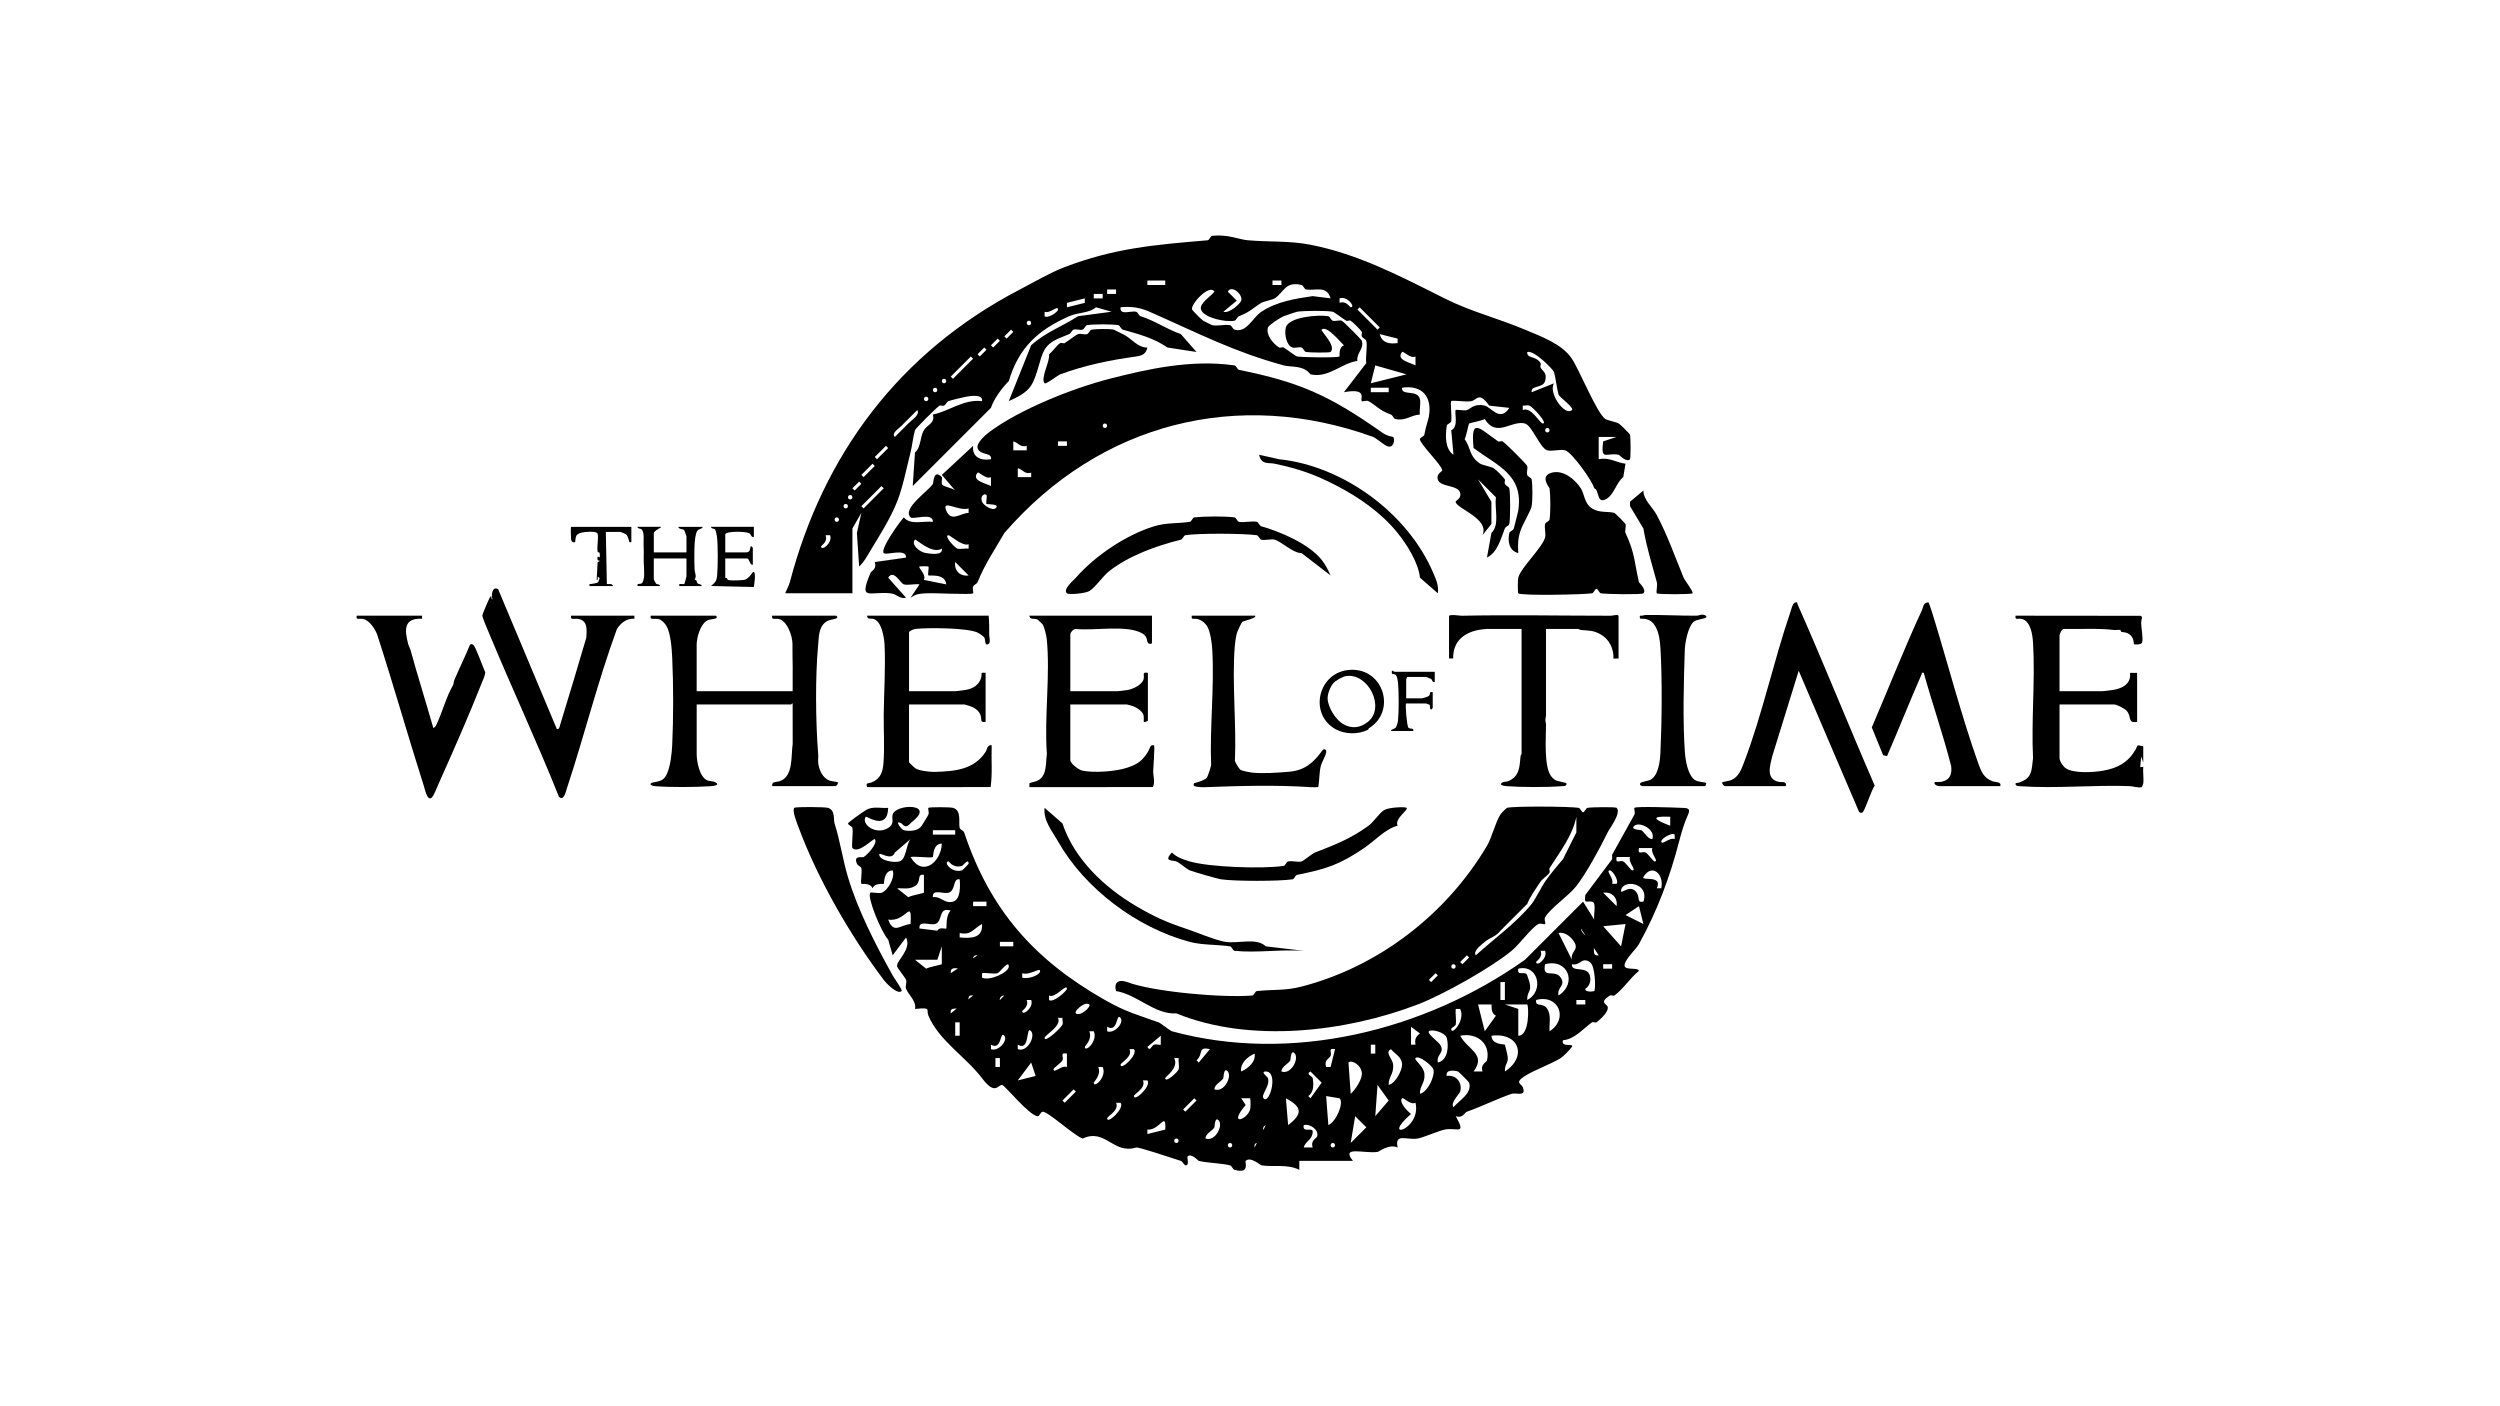 <?xml version="1.0" encoding="UTF-8"?>
<svg xmlns="http://www.w3.org/2000/svg" id="Capa_1" data-name="Capa 1" viewBox="0 0 224 126">
  <path d="M79.581,72.381c-.051,2.111-1.936.715-2.002.801-.471.61.869,1.709,2.002,1.001.618-.386.285-.8.4-1.201.279-.971,3.829-1.024,1.802.601-.355.285-.53.737-1.001.2-.732-.385-.012.55.2.601.493.118,1.285.091,1.602-.4.151-.235.531-.834.601-1.001.09-.216-.07-.531,0-.601.078-.078,1.939-.072,2.202,0,.808.223.474,1.331.601,1.802.042.155.346.237.4.4,2.336,7.004,6.332,11.449,12.613,15.015,1.911,1.085,2.864,1.308,4.805,2.002.222.079,1.019.751,1.201.801,10.639,2.902,22.592.003,31.632-6.407l5.205-5.205,1.001,1.602c-.087-.438.234-1.522-.2-1.602-.531-.098-.703.257-.601-.601l2.402-3.203v-.4l2.002-3.604c.09-.216-.07-.531,0-.601.149-.149,3.529-.03,4.204,0,.44.019.885-.017.601.601-.361.784-.622,1.71-.801,2.402-.817,3.16-1.964,6.258-3.604,9.209-.227.408-.897,1-1.201,1.602-.476.941,1.117.367,1.201.801-.762.601-1.446,1.67-2.202,2.202-.083.058-.298-.065-.4,0-1.009.636-.268.756-.2,1.001.119.431-.613,1.107-1.001,1.401-.079.06-.305-.067-.4,0-.739.517-1.563,1.529-2.603,1.602-.215.702,1.052.229.801.601-.154.228-.782.865-1.001,1.001-.869.541-2.347,1.056-3.203,1.602-.974.621-.327.684-.2,1.001.361.902-.596.466-1.001.601-1.149.384-2.632,1.111-4.004,1.602-.236.084-.342.613-1.001.4.981,1.75.12.978-1.001,1.201-.468.093-1.965.731-2.402.801-1.016.162-2.087-.525-1.802.801-.782-.35-1.658.382-1.802.4-1.248.161-3.314-.578-2.202.801h-4.805v.801c-1.111-.545-2.245-.23-3.403-.4-.078-.011-.978-.824-1.401-.4-.105.105.43,1.199-1.001.801-.159-.044-.244-.361-.4-.4-.779-.197-2.011-.212-2.803-.4-.062-.015-.665-.728-1.001-.4-.091.089.218.822-.2.801-.166-.102-.26-.355-.4-.4-.701-.225-3.799-1.264-4.004-1.201-2.081.634-2.756-1.756-4.805-.801-.845-.319-3.187-2.517-3.604-2.402-.165.046-.27.4-.4.4-.744,0-2.985-2.803-3.203-2.803-.406,0-.62.96-1.802-.601-1.454-1.92-3.878-3.388-4.805-5.606-.233-.556.336-.756-1.201-.601.155-.672-.577-1.267-.801-1.802-.095-.226.094-.571,0-.801-.1-.246-.747-1.01-.801-1.201-.137-.483,1.344-1.522.801-2.603l-1.201,1.602-.4-1.401c-.615-.658-1.935-3.871-1.602-4.204.085-.085.711.085,1.001,0,.519-.152,1.251-1.351,1.001-2.002-.82.013-.748,1.152-.801,1.201-.056.051-.786-.121-1.001.4-.206-.512-.964-.361-1.001-.4-.099-.105.079-1.021,0-1.401-.03-.144-.328-.228-.4-.4-.332-.794.459-.522.601-.601.336-.186,1.324-1.273,1.001-1.602-.11-.112-1.468,1.367-2.002.801-.107-.113.075-1.351,0-1.802-.025-.153-.4-.267-.4-.4,0-.1,1.308-1.022,1.602-1.201.613-.374,1.333-.149,2.002-.2ZM149.652,73.182c-1.882-.084-1.417.271,0,.801v-.801ZM148.05,75.184c.319-.863-1.134-1.592-1.602-1.201-.442.369.557.376.601.4.323.179.549.796,1.001.801ZM85.587,74.383h-2.002v.4h2.002v-.4ZM150.052,74.783c-.276-.23-1.201.367-1.201.601,0,.435.71-.393,1.201-.2v-.4ZM81.583,75.184l-1.401,1.201c-.322.839-1.432-.144-1.401.2.047.525,1.306.737,1.802.601.638-.176.578-1.481,1.001-2.002ZM81.583,76.785c1.082,1.864,2.757.431,2.803-1.201-.822.013-.746,1.154-.801,1.201-.144.125-1.549-.084-2.002,0ZM148.05,75.985h-1.201c-.131.695.322.245.601.4.263.146.664.801.801.801.435,0-.393-.71-.2-1.201ZM146.048,76.785h-1.201c-.131.695.322.245.601.4.263.146.664.801.801.801.435,0-.393-.71-.2-1.201ZM84.986,77.186c-.494,0,.244,1.075,1.201.801.07-.02.601-.558.601-.601,0-.536-.484.167-.601.2-.803.23-1.133-.4-1.201-.4ZM144.847,79.188c.23-.276-.367-1.201-.601-1.201-.435,0,.393.71.2,1.201h.4ZM148.851,79.588c.268-1.306-.867-2.259-1.602-1.001-.217.372,1.769-.222,1.201,1.001h.4ZM82.784,79.989v-1.602c-.691-.115-.175.616-.801,1.001-.533.328-1.036.184-1.602.2l1.001.801c.297-.168,1.351-.348,1.401-.4ZM83.585,80.389c.707-.109,1.035.611,1.802.4.693-.19.654-1.413.601-2.002-.649-.119-.326,1.012-1.001,1.201-.483.136-1.48-.384-1.401.4ZM147.249,80.79c.582-1.73-1.89-2.032-2.002-1.001-.048.446.814-.674,1.401.2.32.476-.019.907.601.801ZM144.847,81.19c.115-.763-.439-1.316-1.201-1.201l1.201,1.201ZM88.39,80.79h-1.201v.4h1.201v-.4ZM146.849,81.19l-1.201.801,1.602.801-.4-1.602ZM81.583,82.792c.144-2.431-.39-.124-2.002-.4.495,1.343,1.077.476,2.002.4ZM85.186,81.59c-1.149-.378-.675.997-1.401,1.201-.483.136-1.48-.384-1.401.4l1.602.2c.18-.37.727-.126.801-.2.058-.058-.084-1.157.4-1.602ZM145.648,82.792l-2.002.2,1.602,1.802.4-2.002ZM85.987,83.993c1.1.109,2.085.041,2.002-1.201-.764.397-.981,1.053-2.002.801v.4ZM143.245,85.594l-1.602-2.402c.071.527.752.805,1.001,1.201.38.604-.116,1.288.601,1.201ZM140.843,85.995c-.16-.765.674-.85.2-1.602-.277-.44-.805-.914-1.401-.801l1.201,2.402ZM90.792,84.393h-1.201v.4h1.201v-.4ZM84.386,86.395v-1.602l-.4,1.201h-2.002l1.001.801c.297-.168,1.351-.348,1.401-.4ZM138.04,85.194c.22.607-.4.917-.4,1.001,0,.473,1.058-.312.801-1.001h-.4ZM85.186,87.196l2.402-1.602c-.649-.119-.326,1.012-1.001,1.201-.483.136-1.48-.384-1.401.4ZM142.845,88.798c.131-.134.122-2.264-.4-2.603-.742-.481-.841.364-1.602.2-.07.779,1.34.108,1.602,1.001.13.443.017.926-.4,1.201-.052.351.772.23.801.2ZM87.989,87.596c.673.331,2.402-.467,2.402-1.001,0-.63-.825.552-1.001.601-.37.102-.964-.064-1.401,0v.4ZM139.642,89.198c1.721-1.097.83-3.35-1.201-2.803-.3,1.378.888.396,1.401,1.201.477.748-.362.839-.2,1.602ZM144.447,86.395h-.801v.4h.801v-.4ZM91.593,87.596c.464.167,1.602-.189,1.602-.601,0-.332-.995.447-1.602.2v.4ZM136.839,89.598c1.548-.793.983-3.233-.801-2.803-.143.753.642.121.801.601.066.2.169.479.2.601.229.901-.228.804-.2,1.602ZM134.837,89.598v-1.602h-.4v1.602h.4ZM93.995,89.598c.369.309,1.602-.83,1.602-1.001,0-.551-1.055.904-1.602.601v.4ZM85.186,90.8l2.002-1.602c-.689-.112-.175.605-.801,1.001-.602.381-1.289-.117-1.201.601ZM87.989,91.2l2.002-2.002c-.943.048.177,1.515-1.001,1.201l-1.001.801ZM91.993,89.598c.22.607-.4.917-.4,1.001,0,.473,1.058-.312.801-1.001h-.4ZM138.841,92.401c1.721-1.097.83-3.35-1.201-2.803-.115.691.616.175,1.001.801.375.61.148,1.334.2,2.002ZM142.044,89.598h-.801v.4h.801v-.4ZM97.599,89.999c-.402-.324-1.411.632-1.201.801.402.324,1.411-.632,1.201-.801ZM133.636,89.999h-1.201l.601,2.402,1.001-1.401c-.512-.206-.361-.964-.4-1.001ZM136.839,89.999h-2.002l1.201.4v2.402c1.028.019.942-2.661.801-2.803ZM130.432,90.399c-.047.452.074.978,0,1.401-.027.154-.4.267-.4.4,0,.655,1.298-.797.801-1.802h-.4ZM94.796,91.2c.36.742-1.201,1.536-1.201,1.802,0,.472,1.477-.889,1.602-1.201.069-.172-.025-.41,0-.601h-.4ZM99.201,92.401c.67.259,1.542-.793,1.201-1.201-.421-.504-.191,1.366-1.201.801v.4ZM85.987,92.802v-1.201h-.4v1.201h.4ZM126.829,93.603c-.079-.484.008-.716.4-1.001l-.801-.601v1.602h.4ZM91.192,94.003c.863.319,1.592-1.134,1.201-1.602-.512-.613-.06,1.874-1.201,1.201v.4ZM97.599,92.401c.306.724-.4,1.323-.4,1.401,0,.55,1.203-.519.801-1.401h-.4ZM128.831,95.204c.943-.212.979-1.545.801-2.202-.13-.48-1.324-.832-1.602-.601-.21.175.835.94,1.001,1.201.476.749-.361.838-.2,1.602ZM88.79,94.003c.67.259,1.542-.793,1.201-1.201-.421-.504-.191,1.366-1.201.801v.4ZM104.005,93.603v-.801l-1.201,1.001c.253.461.352-.111.601-.2.226-.081.534.067.601,0ZM132.835,96.005c-.219-.65.36-.822.4-1.001.34-1.494-.899-2.508-2.402-2.202.655,1.254,2.371,1.637,1.201,3.203h.801ZM134.837,96.005c2.031-1.308,1.284-3.534-1.201-3.203.013.821,1.153.747,1.201.801.027.031.145.584.2.801.227.9-.227.804-.2,1.602ZM123.225,94.403v-.801h-.4v.801h.4ZM101.203,94.003c.314.695-.801,1.2-.801,1.401,0,.562,1.604-.919,1.201-1.401h-.4ZM108.41,94.003c-1.141-.254-.55.432-1.201,1.001l.2.2,1.001-1.201ZM119.221,95.605l.4-1.602c-.686-.122-.255.274-.4.601-.121.27-.604.341-.4,1.001h.4ZM124.426,97.206c.637-.136,1.199-1.331,1.201-1.802.003-.692-.621-.946-1.001-1.401-.581.328.153.824.2,1.401.07.852-.427,1.063-.4,1.802ZM95.597,95.605v-1.201c-.695-.131-.245.322-.4.601-.146.263-.801.664-.801.801,0,.435.71-.393,1.201-.2ZM111.213,96.005c.658-.286,1.325-.896,1.201-1.602-.658.286-1.325.896-1.201,1.602ZM114.816,96.005c.863.319,1.592-1.134,1.201-1.602-.369-.442-.376.557-.4.601-.179.323-.796.549-.801,1.001ZM89.591,95.605v-.801h-.4v.801h.4ZM105.207,94.804c.456.873-.801,1.669-.801,1.802,0,.469,1.127-.551,1.201-.801.078-.261-.044-.679,0-1.001h-.4ZM127.229,98.007c.717-.179,1.374-1.63,1.201-2.202-.086-.285-1.282-1.307-1.602-1.001-.168.161.736.715.801,1.401.08.852-.434,1.063-.4,1.802ZM92.794,96.405l-.4-1.201-1.201,1.602,1.602-.4ZM120.823,95.204l.2,2.803c.426-.378,1.001-1.262,1.001-1.802,0-.764-.93-1.291-1.201-1.001ZM98.4,95.605c.306.724-.4,1.323-.4,1.401,0,.55,1.203-.519.801-1.401h-.4ZM108.81,97.607c.863.319,1.592-1.134,1.201-1.602-.369-.442-.376.557-.4.601-.179.323-.796.549-.801,1.001ZM113.215,98.407c.517.641,1.378-2.402.2-2.402-.536,0,.167.484.2.601.207.72-.664,1.475-.4,1.802ZM117.419,96.005c-.472.259.166.4.2.601.099.578.099,1.27-.4,1.602l.2.2,1.001-1.401-1.001-1.001ZM129.631,96.405c.876-.127,1.423.644,1.201,1.401-.06.204-.911,1.01-.601,1.401.495-.606,1.701-1.237,1.401-2.202-.022-.072-.93-.979-1.001-1.001-.313-.097-1.137-.199-1.001.4ZM102.404,96.806c.314.695-.801,1.2-.801,1.401,0,.562,1.604-.919,1.201-1.401h-.4ZM123.225,100.009l1.201-1.401-1.001-1.401-.2,2.803ZM96.198,97.607l-1.001,1.001.2.2,1.001-1.001-.2-.2ZM120.022,98.407l-1.201-.2.2,2.603c.707-.31,1.424-2.001,1.001-2.402ZM107.008,98.407l-1.001,1.001.2.2,1.001-1.001-.2-.2ZM112.014,98.407h-.801l.4.601c-1.619,1.907.116,1.36.4.4.056-.188.035-.966,0-1.001ZM115.217,98.407l.2,2.402c1.325-1.013,1.262-1.622-.2-2.402ZM126.829,98.808c-.506.23-1.073-.533-1.201-.4-.322.332.474,1.157.801,1.401-2.83,2.475.961,1.441.4-1.001ZM100.001,98.808c.314.695-.801,1.2-.801,1.401,0,.562,1.604-.919,1.201-1.401h-.4ZM121.423,100.009l-.4,2.402,1.401-1.401-1.001-1.001ZM104.406,101.21c.103-1.743-.515.117-1.602,0v.4l1.602-.4ZM108.01,102.011c.863.319,1.592-1.134,1.201-1.602-.369-.442-.376.557-.4.601-.179.323-.796.549-.801,1.001ZM112.414,102.812l1.001-2.002c-.662.363.286.773,0,1.201-.416.623-1.108.115-1.001.801ZM117.619,102.812c-.214-.658.326-.776.4-1.001.181-.547-.634-1.163-1.201-1.001-.166.755.823.139.801.601-.037.761-.651.799-.801,1.401h.801ZM105.407,102.011c-.26,0-.26.4,0,.4s.26-.4,0-.4ZM110.212,102.412c-.26,0-.26.4,0,.4s.26-.4,0-.4ZM119.421,102.412c-.26,0-.26.4,0,.4s.26-.4,0-.4Z"></path>
  <path d="M70.371,53.161c-.041-.035.3-.618.4-1.001,2.983-11.361,9.734-20.563,20.621-26.227,1.28-.666,2.723-1.516,4.004-2.002,4.459-1.693,7.948-1.993,12.813-2.402.144-.012.254-.385.4-.4,1.43-.154,2.396.333,3.203.4,1.964.165,3.741.034,5.606.4,4.239.833,7.887,2.732,12.012,4.805,2.386,1.199,4.712,1.753,7.207,2.803,1.435.604,3.322,1.276,4.204,2.603.679,1.021,2.259,4.926,3.003,5.405.173.111,1.026.289,1.201.4.169.108.981.928,1.001,1.001.072.26.076,2.122,0,2.202-.31.329-.948-.39-1.001-.4-1.126-.228-1.631.61-1.401-1.201l1.201-.4h-1.602v2.002c.944-.206,1.539.29,2.402.4l-.2,1.201c-.65.498-.823,1.636-1.602,2.002-.797.375-.539-.883-1.001-1.001-.149-.655-2.014-3.241-2.603-3.403-.437-.12-1.165.12-1.602,0-.644-.177-1.359-2.226-2.002-2.402-1.198-.329-2.533,1.325-3.604-.4-.296.167-1.349.35-1.401.4-.053.052-.246,1.145-.4,1.401.567.749.383,1.552,1.401,2.202.175.112,1.026.288,1.201.4.206.132.883.803,1.001,1.001.051.086-.057.276,0,.4.079.174.369.258.4.4.102.454.101,2.747,0,3.203-.032.146-.333.23-.4.4-.351.883-.645,2.146-1.602,2.603l.4-2.202c.766-.727.27-2.127.4-3.203l-1.602-1.602,1.201,2.002v2.002l-.801,1.001c.678-1.497-2.404-2.411-2.402-3.003,0-.103.545-.278.4-.801-.2-.727-1.802-.474-2.002-1.201-.144-.523.4-.697.4-.801.003-.444-2.005-2.359-2.002-2.803,0-.134.374-.247.4-.4.121-.709.343-1.288.4-1.602.327-1.788-.598-2.88-2.402-2.603-.076.774,1.362.117,1.602,1.001.101.373-.064.964,0,1.401-.82.049-1.297.608-2.202.4-.149-.034-.233-.339-.4-.4-1.073-.391-1.317-.82-2.002-1.201-.189-.106-.526.075-.601,0-.193-.193.588-1.194-1.602-.801l2.002-2.603c-.086-.621.126-1.441,0-2.002-.032-.142-.321-.227-.4-.4-.057-.124.051-.314,0-.4-.118-.198-.794-.868-1.001-1.001-.09-.058-.298.061-.4,0-.257-.153-1.072-.773-1.201-.801-.517-.112-2.65-.099-3.203,0-.067.012-1.045.338-1.201.4-.25.099-1.341.796-1.401,1.001-.205.693.464,1.461,1.001,1.802.091.058.297-.061.4,0,.258.152,1.071.773,1.201.801.403.087,3.666.131,3.804,0,.039-.037-.112-.795.4-1.001-.352-.31-1.548-1.828-2.002-1.401-.113.106,1.366,1.469.801,2.002-.08.076-1.858.061-2.202,0-.147-.026-.234-.347-.4-.4-.238-.076-.55.072-.801,0-.56-.161-.752-1.246-.601-1.802.258-.945,2.921-1.158,3.804-1.001.147.026.234.347.4.4.238.076.55-.072.801,0,.122.035,1.766,1.679,1.802,1.802.217.749-.498,1.073-.4,1.802-1.444.204-2.59,1.575-4.204,1.201-.639-.849-1.723-.615-2.402-.801-4.508-1.233-7.589-2.856-12.012-4.805-.884-.39-1.635-.492-2.603-.4-.078.773.904.281,1.401.4.153.037.237.348.4.4,1.321.423,2.203,1.098,3.604,1.602l1.401,1.602-2.603-.4c-1.265-.876-2.65-1.214-4.004-1.602-.163-.047-.252-.374-.4-.4-.549-.098-2.254-.098-2.803,0-.149.026-.237.354-.4.4-.256.073-.576-.083-.801,0-.155.057-.234.326-.4.4-.809.364-1.701.559-2.202,1.401-.455.765-.609,2.269-1.201,3.203-.432.681-1.292,1.077-2.002,1.401l2.002-5.005c1.271-1.156,2.779-1.681,4.204-2.603l3.003-.4-1.401-.4c-.637.557-1.557.426-2.402.801-2.757,1.224-4.507,2.784-5.405,5.806-.647.666-1.341,1.615-1.602,2.402l-7.007,7.007.2-3.003c.549-.451.448-1.417.801-2.002.29-.481,1.026-.625.801-1.401,1.429-.277,2.756-1.401,4.404-1.201.128-.652-1.039-.461-1.401-.4-.294.049-1.417.327-1.602.4-.156.063-.235.323-.4.4-.122.057-.314-.052-.4,0-.238.142-2.158,2.053-2.202,2.202-.164.555-.253,1.428-.4,2.002-.357,1.39-.677,3.084-1.201,4.404-.593,1.493-1.612,3.103-2.402,4.404-.295.485-.561,1.021-1.001,1.401l-.2-3.003.4-1.802-.801,1.401v5.806h-6.006ZM104.406,25.133h-1.602v.4h1.602v-.4ZM114.816,25.133h-.801v.4h.801v-.4ZM119.221,26.735c-.346-1.205-1.401-.655-2.202-.801-.151-.027-.243-.364-.4-.4-1.49-.348-1.549.639-2.402,1.201-.168.111-1.014.286-1.201.4-.745.455-.953.784-2.002,1.201-.17.068-.254.368-.4.4-.741.164-2.77-.25-3.003-1.001-.175-.563.893-1.177,1.201-1.602-.429-.731-2.155,1.118-2.002,1.602.025.08.844.908,1.001,1.001.079.047.754.39.801.4.461.103,1.114-.089,1.602,0,.148.027.236.35.4.4,1.077.327,1.632-1.09,2.402-1.602,1.387-.922,3.116-1.188,4.605-1.401l1.602.2ZM100.001,25.934h-.801v.4h.801v-.4ZM109.611,27.936c.515.181,1.515-.709,1.602-1.001.17-.573-.892-1.44-1.201-.801l.801.801-1.201,1.001ZM98.8,26.334h-.801v.4h.801v-.4ZM97.199,26.735l-1.602.4v.4l1.602-.4v-.4ZM120.022,27.135c.607-.22.917.4,1.001.4.473,0-.312-1.058-1.001-.801v.4ZM93.595,28.336c.276.23,1.201-.367,1.201-.601,0-.435-.71.393-1.201.2v.4ZM121.824,27.535l-.2.2,1.802,1.802.2-.2-1.802-1.802ZM92.193,28.737c-.26,0-.26.4,0,.4s.26-.4,0-.4ZM90.592,29.538l-.601.601.2.2.601-.601-.2-.2ZM125.227,30.338l-1.602-.4c.213.804.85.898,1.602.801v-.4ZM89.391,30.338l-.601.601.2.2.601-.601-.2-.2ZM88.189,31.139l-.601.601.2.2.601-.601-.2-.2ZM126.829,31.94c-.464.233-1.097-.528-1.201-.4-.585.713.723.944,1.201,1.201v-.801ZM140.843,36.745c.239-.214-1.128-1.153-1.201-1.401-.16-.543-.24-1.46-.4-2.002-.071-.242-1.801-2.002-2.402-1.802-.039.65.743.277,1.201,1.001.051.081-.059.274,0,.4.141.303.621.432.4,1.201-.194.677-1.319.351-1.201,1.001l2.002-.801c-.551.839.96,2.979,1.602,2.402ZM86.988,31.94l-1.802,1.802.2.2,1.802-1.802-.2-.2ZM126.028,33.542l-2.803-.801-.4,1.602,3.203-.801ZM84.586,33.942c-.26,0-.26.4,0,.4s.26-.4,0-.4ZM83.785,34.743c-.26,0-.26.4,0,.4s.26-.4,0-.4ZM124.426,34.743h-1.602v.4h1.602v-.4ZM82.984,35.544c-.26,0-.26.4,0,.4s.26-.4,0-.4ZM130.432,36.745c.083-.083.705.08,1.001,0,.321-.087.611-.625,1.602-.4.576.131,1.362,1.512,2.202.2l-1.802-.2c-.919-1.294-1.075-.518-1.602-.4-.441.099-1.684-.118-1.802,0-.102.102.071,1.355,0,1.802-.024.151-.378.25-.4.4-.124.824-.188,2.068.601,2.603l-.2-2.202c.697-.295.254-1.655.4-1.802ZM136.438,36.745c.742-.36,1.536,1.201,1.802,1.201.472,0-.889-1.477-1.201-1.602-.172-.069-.41.025-.601,0v.4ZM82.183,36.745c-.456.477-.951.92-1.401,1.401-.227.243-.963.676-.601,1.001.394-.407.811-.792,1.201-1.201.263-.276,1.107-.802.801-1.201ZM138.641,38.346c-.26,0-.26.4,0,.4s.26-.4,0-.4ZM79.38,39.948l-1.001,1.001.2.2,1.001-1.001-.2-.2ZM78.179,41.55l-1.001,1.001.2.2,1.001-1.001-.2-.2ZM76.978,43.151l-.601.601.2.2.601-.601-.2-.2ZM78.98,43.552l-1.802,1.802.2.2,1.802-1.802-.2-.2ZM76.177,44.353c-.26,0-.26.4,0,.4s.26-.4,0-.4ZM75.777,45.153c-.26,0-.26.4,0,.4s.26-.4,0-.4ZM74.976,46.355c-.26,0-.26.4,0,.4s.26-.4,0-.4ZM73.975,47.956c.22.607-.4.917-.4,1.001,0,.473,1.058-.312.801-1.001h-.4Z"></path>
  <path d="M124.827,39.147c.186.166.077,1.137-.601.801-.292-.145-.953-.711-1.201-.801-12.036-4.361-24.431-1.312-33.034,8.609-.888,1.533-1.739,2.776-2.402,4.404-.066.161-.333.239-.4.4-.09.216.07.531,0,.601-.149.149-3.449-.049-4.204,0-.638.041-.85.028-1.401.4l.801-1.201c-.437-.065-1.031.102-1.401,0-.305-.084-.912-1.396-1.401-.601l1.602,1.802c-.637.118-.779-.336-1.401-.4-1.927-.199-2.849.742-1.802-1.802.106-.257.607-.34.4-1.001l2.803-.4c.027-.878-1.771-.173-2.002-.4-.345-.34,1.444-2.834,1.802-3.203.577.718,1.692.305,2.603.4.028-.878-1.779-.174-2.002-.4-.793-.806,1.663-2.394,2.002-3.003.065-.116.034-1.367.801-.601.051.051-.041.361,0,.601.047.271.857.311,1.201.601l-1.201-1.401,2.803-2.603c-.103.983.616,1.351,1.602,1.201.114-.653-.988-.314-1.201-1.001-.134-.433.672-1.153,1.001-1.401,2.724-2.058,7.502-3.955,10.811-4.805,3.327-.855,7.336-1.768,11.211-1.201.149.022.245.369.4.4,5.477,1.095,8.18,2.346,12.813,5.606.558.393.961.365,1.001.4ZM99,37.946c-.26,0-.26.4,0,.4s.26-.4,0-.4ZM91.993,39.948c-.605.167-.727-.275-1.201-.4v.801h1.201v-.4ZM95.597,39.548h-.801v.4h.801v-.4ZM92.394,42.351c-.605.167-.727-.275-1.201-.4v.801h1.201v-.4ZM88.79,42.751c-.464.233-1.097-.528-1.201-.4-.585.713.723.944,1.201,1.201v-.801ZM88.39,45.153c-.076-.076.078-.707,0-.801-.157-.188-.608.082-.4.601.139.348.938.821,1.201.601.504-.421-.758-.358-.801-.4ZM86.788,45.554c-.9.298-2.441-.881-2.002.2.434,1.068,1.272.221,2.002.2v-.4ZM86.788,48.757c-.51.25-1.652-.802-1.802-.801-.467.005.553,1.128.801,1.201.261.078.679-.044,1.001,0v-.4ZM84.386,49.157c-.882.546-2.31-.887-2.402-.801-.377.351.289,1.094,1.001,1.201.374.056,1.526.254,1.401-.4ZM86.788,51.56l-1.201-1.201c-.115.763.439,1.316,1.201,1.201ZM83.184,50.759c-.028-.028-.77-.026-.801,0-.132.113.63.711.4,1.201l2.002.4c-.092-1.021-1.541-.735-1.602-.801-.077-.084.075-.726,0-.801Z"></path>
  <path d="M144.847,72.381c.454.446-.616,1.825-.801,2.202-.719,1.472-1.916,3.663-2.803,4.805-.678.872-2.362,2.011-2.803,2.803-.106.189.075.526,0,.601s-.411-.106-.601,0c-.663.369-1.671,1.802-2.402,2.402-1.877,1.541-6.138,3.935-8.409,4.805-6.49,2.487-15.066,3.484-21.622.801-1.942.123-3.498-1.685-5.405-2.002-.235-.808.278-1.074,1.001-.801,2.271.858,8.464,1.425,11.211,1.201.143-.012.254-.385.4-.4,1.499-.158,2.524-.017,4.004-.4,6.923-1.791,12.992-6.489,16.617-12.613.433-.731.759-2.118,1.201-2.803.09-.139.528-.581.601-.601.586-.162,5.637-.128,6.407,0,.153.025.267.4.4.4s.247-.375.4-.4c.387-.064,2.51-.091,2.603,0ZM141.243,73.182c-.357,1.737-1.495,3.157-2.402,4.605-.061.097.06.307,0,.4-.181.283-.604.513-.801.801-.385.563-.949,1.367-1.201,2.002l-2.402,2.402c-.389.53-.902.583-1.401,1.001-.251.21-1.105.841-.801,1.201,1.671-1.521,3.562-2.841,5.005-4.605.31-.379.895-1.561,1.201-2.002.449-.646,1.076-1.399,1.602-2.002l1.201-2.402v-1.401ZM131.433,85.594l-.601.601.2.2.601-.601-.2-.2ZM130.232,86.395c-.26,0-.26.4,0,.4s.26-.4,0-.4ZM128.63,87.196l-.601.601.2.2.601-.601-.2-.2Z"></path>
  <path d="M147.249,53.161c-.138.131-3.327.079-3.804,0-.153-.025-.267-.4-.4-.4s-.247.375-.4.4c-.685.114-6.373.234-6.607,0-.05-.05-.057-1.149,0-1.401.196-.861,2.151-2.68,2.402-3.604.091-.334-.079-.838,0-1.201.034-.157.379-.252.4-.4.097-.66.091-2.135,0-2.803-.01-.077-.919-1.107.2-1.401,1.046-.275,2.075.6,2.603,1.401.326.496.299,1.353,1.001,1.802.661.422,1.444.247,2.002.4.068.019.981.933,1.001,1.001.076.264-.093.6,0,.801.873,1.879.779,2.595,1.201,4.404.012.052.727.693.4,1.001Z"></path>
  <path d="M80.782,88.798c-.363.347-1.35-.668-1.602-1.001-2.974-3.94-5.888-8.988-7.608-13.614-.153-.411-.632-1.574-.4-1.802.107-.105,2.71-.081,3.003,0,.686.189.494,1.068.601,1.401.502,1.571.728,3.224,1.201,4.805.892,2.979,2.465,6.036,4.004,8.809.154.278.905,1.301.801,1.401Z"></path>
  <path d="M119.221,51.56l-2.603-2.002c-.743.018-1.815-1.041-2.402-1.201-.334-.091-.838.079-1.201,0-.157-.034-.252-.379-.4-.4-1.132-.166-5.328-.191-6.407,0-.15.027-.241.361-.4.4-2.242.555-4.649,1.435-6.407,2.803-.606.472-1.226,1.449-1.802,1.802-.334.204-1.838.347-2.002.2-.394-.354.581-1.151.801-1.401,1.765-2.012,4.573-3.865,7.007-4.605,1.127-.343,2.096-.234,3.203-.4.151-.023.255-.385.4-.4.939-.097,2.682-.114,3.604,0,.147.018.247.373.4.4.49.087,1.131-.098,1.602,0,.151.031.238.354.4.4,1.734.494,4.24,1.561,5.405,3.003.351.434.576.903.801,1.401Z"></path>
  <path d="M126.028,72.381c.212.18-1.108.96-.801,1.602-1.081.272-2.026,1.337-3.003,2.002-2.183,1.484-3.376,1.877-6.006,2.402-.155.031-.252.379-.4.4-1.242.182-5.164.182-6.407,0-.333-.049-2.336-.628-2.803-.801-.248-.092-.934-.689-1.201-.801-.298-.124-1.215.046-.4-.801.411.436,1.04.634,1.602.801,1.7.506,6.449.687,8.409.4.148-.022.243-.366.4-.4.364-.079.868.091,1.201,0,.183-.05.969-.713,1.201-.801,1.699-.645,3.274-1.271,4.805-2.402.486-.359.937-1.117,1.401-1.401.392-.24,1.865-.316,2.002-.2Z"></path>
  <path d="M110.612,85.194c-.145-.015-.25-.378-.4-.4-1.133-.171-2.488-.103-3.604-.4-4.775-1.271-9.425-4.791-11.812-9.009-.523-.924-1.323-1.842-1.201-3.003l1.602,1.401c1.066,3.219,3.796,5.755,6.607,7.408,1.627.957,2.71,1.438,4.404,2.002.932.311,2.755,1.077,3.604,1.201,1.179.173,2.768-.408,3.604.4l3.403.4c-2.002-.147-4.239.203-6.206,0Z"></path>
  <path d="M102.804,31.139c-.116.565-.461.726-1.001.801-2.296.317-4.556.769-6.807,1.602-.23.085-1.294.928-1.401.801-.389-.461.504-1.965.4-2.603.354-.269.656-.78,1.001-1.001.09-.058.298.061.4,0,.304-.181.948-.707,1.201-.801.224-.083.544.073.801,0,.163-.046.252-.374.4-.4.406-.072,1.626-.084,2.002,0,.047.011.51.273.801.4.748.328,1.316,1.227,2.202,1.201Z"></path>
  <path d="M147.249,43.952c-.004.843.814,1.471,1.201,2.202.952,1.8,1.631,3.73,2.402,5.606.1.244.925,1.297.801,1.401-.123.103-3.09.113-3.203,0-.083-.083.08-.705,0-1.001-.422-1.56-.93-3.172-1.201-4.805l-1.201-2.002v-.4l1.201-1.001Z"></path>
  <path d="M136.038,49.558c-.838-.2-.969-1.111-.801-1.802.038-.157.363-.244.4-.4.107-.445.378-1.452.4-1.602.478-3.212-1.803-3.975-4.004-5.606-.286-2.865.535-1.737,2.202-.601.09.061.306-.063.4,0,.275.183,2.159,2.053,2.202,2.202.072.251-.076.563,0,.801.053.166.374.254.4.4.088.493.088,1.909,0,2.402-.07.395-.794,1.594-1.001,2.202-.241.706-.239,1.283-.2,2.002Z"></path>
  <path d="M128.831,53.161l-1.602-1.401c-.144-1.363-1.178-2.98-2.002-4.004-1.462-1.815-3.467-3.193-5.405-4.204-2.049-1.069-3.437-1.538-5.606-2.002-.582-.124-1.187.127-1.401-.801l1.802.4c5.682.59,11.516,4.792,13.814,10.21.245.579.497,1.148.4,1.802Z"></path>
  <g>
    <path d="M62.423,61.932h8.598c-.016-.716.02-1.437.004-2.154-.016-.708-.018-1.386-.02-2.099-.002-.691-.462-2.057-1.239-2.221-.347-.074-.668.143-.575-.294h5.717c.04,0,.201.152.047.23-.265.134-.663.096-1.005.367-.606.48-.579,1.336-.642,2.01-.269,2.878-.23,6.895,0,9.786.021.27-.023.544.008.815.073.627.385,1.322.997,1.564.177.07.697.116.732.138.098.06-.044.365-.229.365h-5.625c-.075-.456.372-.342.691-.452,1.231-.426.982-2.325,1.143-3.339l-.005-3.617c-.036-.044-.116.091-.136.091h-8.461v4.436c0,.669.248,2.052.939,2.354.225.099.526.063.735.18.459.258-.159.333-.435.351-1.38.093-3.574.104-4.948,0-.416-.031-.641-.252-.155-.345.626-.119.936-.164,1.213-.801.302-.695.424-1.797.459-2.559.11-2.397.113-5.387,0-7.783-.037-.784-.13-2.209-.517-2.867-.141-.24-.4-.525-.672-.609-.381-.118-.846.148-.736-.315h5.808c.04,0,.201.151.047.23-.214.109-.577.058-.859.239-.564.363-.881,1.506-.881,2.138v4.162Z"></path>
    <path d="M192.033,70.21c-.005.041-.114.32-.146.326-.368.067-.737-.089-1.084-.101-3.199-.114-6.656.233-9.796.009-.141-.01-.331.016-.406-.143-.084-.176.18-.147.277-.177,1.217-.387,1.143-1.055,1.282-2.195-.164-3.395.204-6.971,0-10.344-.041-.676-.201-1.913-.985-2.125-.338-.091-.667.157-.575-.295l11.192.012c.25.078.056.357.054.577-.004.491.207,1.443.084,1.822-.064.196-.647.197-.712.142-.075-.065.032-.58-.434-.892-.306-.205-.467-.148-.719-.217-.051-.014-.029-.149-.102-.165-.155-.035-.362.022-.537.002-1.478-.171-2.985-.066-4.479-.091-.217-.023-.413.451-.413.593v4.985h3.796c.159,0,.765-.083.983-.115.846-.121,1.667-.557,1.532-1.532h.641v4.391c-.899.157-.452-.487-.957-1.01-.192-.198-.853-.545-1.101-.545h-4.894v4.802c0,.276.318.745.555.909.698.485,2.486.372,3.324.225,1.312-.231,2.221-.706,2.907-1.849.272-.454.025-.502.715-.337v1.463l-.182-.548-.093.958.275-.044c-.045.477.061,1.046,0,1.509Z"></path>
    <path d="M56.843,55.163v.274c-.68-.048-1.244.385-1.574.942-1.699,4.629-2.887,9.45-4.436,14.132-.124.374-.314,1.354-.758.866-1.969-4.936-4.23-9.753-6.264-14.66-.113-.274-.609-1.407-.597-1.592.006-.087.619-1.516.686-1.608.22-.299.041.18.228.183-.144-.396-.017-1.209.503-.914l5.26,12.531c.223.069.25-.22.301-.384.796-2.598,1.581-5.2,2.345-7.809.029-.677.154-1.491-.699-1.666-.364-.074-.771.153-.666-.294h5.671Z"></path>
    <path d="M154.577,70.438c-.181-.029-.347-.291-.229-.365.034-.021.583-.094.781-.181.647-.284.881-.915,1.118-1.534,1.642-4.279,2.666-9.114,4.164-13.49.089-.261.203-.854.476-.897.193-.03.127.066.18.185,2.382,5.375,4.563,10.844,6.908,16.236-.282.344-.878,2.266-1.105,2.413-.074.048-.259.024-.308-.083l-5.398-12.621-2.378,7.684c-.205.863-.567,2.004.57,2.266.288.066.745-.106.665.387h-5.442Z"></path>
    <path d="M88.583,55.163c.051.581.06,1.116.049,1.692-.004.213.17.756-.095.868-.317.135-.23-.346-.326-.57-.052-.123-.499-.421-.634-.482-.948-.423-4.42-.44-5.536-.322-.153.016-.592.183-.592.323v5.259h4.162c.118,0,.715-.084.894-.112.682-.11,1.244-.452,1.418-1.144.087-.345-.141-.446.386-.39v4.39c-.558.112-.319-.25-.451-.593-.134-.35-.4-.585-.738-.734-.088-.039-.65-.228-.687-.228h-4.985v5.168c0,.039.477.494.553.545.355.236,1.34.342,1.783.328,1.754-.055,3.476-.19,4.523-1.789.162-.247.14-.671.549-.594-.051,1.248.08,2.51-.097,3.744l-11.061.007c-.183-.446.14-.312.43-.439.807-.353.974-.947,1.037-1.799.1-1.367,0-2.915.016-4.3.024-1.992.174-4.24.075-6.227-.032-.65-.262-2.103-.986-2.307-.226-.064-.59.074-.573-.296h10.885Z"></path>
    <path d="M103.217,55.163v2.424c0,.132-.27.126-.348.026-.171-.216,0-.567-.543-.873-1.38-.777-4.325-.21-5.918-.383-.23-.018-.508.306-.508.498v5.076h4.253c.118,0,.715-.084.894-.112.47-.076,1.284-.464,1.418-.96.107-.397-.196-.667.387-.574v4.253c0,.095-.31.192-.366.137-.02-.02.014-.428-.019-.576-.078-.354-.6-.698-.922-.816-.082-.03-.535-.163-.569-.163h-5.076v4.985c0,.309.77.878,1.071.942,1.065.224,3.053.082,4.075-.278.86-.303,1.225-.535,1.735-1.284.133-.195.252-.538.339-.65.07-.091.271-.067.28-.056.087.103-.067,1.957-.073,2.327-.007.435.191.937-.026,1.415l-11.059.008c.015-.097-.034-.307.008-.358.029-.034.623-.15.846-.297.733-.485.589-1.575.705-2.314-.246-3.312.318-7.071-.015-10.33-.029-.284-.218-1.058-.367-1.282-.019-.029-.437-.431-.466-.444-.267-.124-.721.056-.712-.341h10.976Z"></path>
    <path d="M37.818,55.164v.274c-1.691-.074-1.565,1.04-1.238,2.29.049.187.158.348.206.525.641,2.336,1.378,4.648,2.038,6.972.084-.014.187-.117.223-.188.579-1.138.899-2.55,1.554-3.659.06-.142.043-.3.105-.444.451-1.059.969-2.101,1.406-3.168.096-.072.184-.051.281.001.213.115.909,2.113,1.091,2.481-.046.351-.216.687-.346,1.015-1.165,2.95-2.545,6.06-3.84,8.965-.131.293-.342.824-.488,1.067-.464.771-.718-.511-.835-.877-1.436-4.506-2.722-9.064-4.181-13.564-.194-.507-.692-1.277-1.256-1.396-.347-.073-.667.143-.575-.294h5.855Z"></path>
    <path d="M173.694,70.438c-.173-.023-.495-.217-.321-.366.022-.019.426.01.575-.021.763-.158.959-.659.88-1.389-.715-2.822-1.682-5.574-2.461-8.378-.238-.036-.141.022-.189.13-1.068,2.428-2.041,4.9-3.099,7.332l-.349-.076-1.017-2.493c1.499-3.495,2.894-7.048,4.49-10.5.123-.266.116-.697.573-.707.05-.001.311.806.351.934,1.373,4.436,2.588,9.168,4.134,13.52.255.719.499,1.286,1.261,1.575.308.117.809.012.706.438h-5.534Z"></path>
    <path d="M145.023,55.21v3.79l-.46.01c.05-.85-.37-1.72-1.11-2.15-.67-.39-1.06-.35-1.78-.41-.12-.01-.24-.1-.27-.1h-2.88v7.74l-.06.43.06.38c.01,1.15-.24,3.94.55,4.76.37.39.61.31,1.02.44.1.03.33.04.26.2-.07.16-.27.13-.41.14-1.36.11-3.58.1-4.95,0-.27-.02-.79-.13-.34-.35.15-.07.31-.04.46-.09,1.04-.4,1.04-1.31,1.13-2.25.01-.09.09-.17.09-.19v-11.21h-3.07c-.04,0-.37.03-.44.04-1.51.18-2.65.97-2.62,2.61h-.37v-3.79c0-.2.96-.04,1.14-.04,4.4-.09,8.91,0,13.36,0,.17,0,.69-.17.69.04Z"></path>
    <path d="M112.456,55.163c.236.21-1.06.465-1.168.57-.036.035-.4.791-.433.893-.099.301-.192.922-.218,1.245-.264,3.316.16,6.957.01,10.306.029.141.399.741.5.803.142.087.815.222,1.015.244.959.109,2.371.009,3.35-.076,1.396-.122,2.178-.811,2.955-1.889.176-.244.408-.113.357.165-.069.371-.396.845-.491,1.253-.133.575-.108,1.263-.215,1.844-.222.015-.453.026-.676.01-3.088-.214-6.482-.115-9.605.005-.135.005-.826-.027-.867-.143-.021-.058-.044-.2.057-.228.295-.08.909-.258,1.106-.482.082-.094.354-.952.384-1.125-.132-3.434.298-6.898.102-10.334-.033-.57-.158-1.549-.424-2.046-.184-.344-.544-.633-.928-.719-.323-.072-.562.129-.482-.295h5.671Z"></path>
    <path d="M147.168,70.438c-.125-.019-.325-.133-.184-.276.127-.129.67-.175.895-.294.714-.377.86-1.667.894-2.4.131-2.841.172-6.606,0-9.429-.036-.585-.134-1.362-.424-1.863-.233-.403-.457-.621-.928-.718-.327-.068-.56.123-.483-.295.177.04.365-.058.52-.06,1.499-.02,3.058.072,4.557.063.176-.001.327-.1.539-.092.081.003.399.066.33.226s-.854.167-1.139.417c-.495.435-.765,1.853-.788,2.509-.095,2.768-.19,6.412.006,9.149.051.717.257,2.065.883,2.501.325.226.908.182,1.038.289.011.009-.077.273-.091.273h-5.625Z"></path>
    <path d="M59.221,47.206c.086.07-.64.314-.64.595v1.692h2.927v-1.418c0-.03-.182-.552-.202-.575-.087-.105-.5-.065-.53-.294h2.195c-.088.229-.359.15-.5.369-.337.522-.263,2.718-.236,3.432.008.223.096.414.102.635.003.116-.083.217-.088.281-.004.044.113.029.136.069.055.095.051.223.128.289.097.083.337.037.366.23h-2.012v-.183c.112-.022.394.04.45-.008.027-.023.19-.643.19-.679v-1.601h-2.927v1.875c0,.022.189.375.206.389.093.075.329.015.343.205h-2.012c-.061-.318.243-.098.415-.271.076-.077.149-.359.165-.478.059-.454-.032-1.246-.022-1.756.009-.47.017-.713-.009-1.199-.02-.372.107-1.161-.21-1.391-.101-.073-.311-.022-.339-.21h2.104Z"></path>
    <path d="M122.641,65.261c-.022.013-.013.094-.104.139-.852.422-2.01.4-2.844-.05-2.485-1.343-1.607-5.209,1.327-5.334,2.965-.127,4.12,3.725,1.62,5.246ZM119.446,61.236c-.26.326-.512.95-.491,1.37.039.784.717,1.884,1.395,2.272.776.444,1.53.346,2.214-.201,1.595-1.276.036-4.36-1.914-4.109-.333.043-.995.409-1.202.668Z"></path>
    <path d="M67.545,47.206v.914c-.254.03-.239-.242-.429-.348-.294-.166-2.132-.202-2.132.12v1.601h1.875c.43,0,.319-.435.412-.549.025-.03.182.117.182.137v1.509c-.239.126-.305-.549-.503-.549h-1.967v1.738c0,.007.092-.016.145.036.039.039.044.113.109.144.188.088,1.219.037,1.435,0,.431-.074.77-.728.826-.728.273.002.079,1.138.044,1.369l-3.84-.091c.389-.334.507-.415.553-.956.074-.88.081-2.603-.013-3.471-.013-.12-.115-.559-.166-.638-.076-.118-.347-.033-.374-.24h3.842Z"></path>
    <path d="M128.554,60.194v.914c-.235.055-.214-.201-.337-.279-.039-.024-.417-.178-.44-.178h-1.692c-.012,0-.091.216-.091.229v1.692h1.418c.043,0,.489-.138.554-.178.317-.192-.029-.462.406-.371v1.418c0,.01-.128.136-.137.136-.153,0-.064-.362-.157-.436-.013-.01-.285-.112-.301-.112h-1.784c-.11,0,.064,2.041.203,2.175.148.142.513-.002.437.295h-2.012c.072-.213.315-.143.449-.328.09-.125.175-.467.192-.631.085-.829.076-2.549-.001-3.385-.015-.159-.084-.538-.175-.648-.122-.147-.308-.095-.37-.135-.011-.007-.013-.259-.003-.269.051-.056.216.091.228.091h3.613Z"></path>
    <path d="M56.569,47.206v1.372c-.236.041-.162-.039-.224-.183-.07-.163-.091-.378-.234-.502-.045-.039-.474-.23-.502-.23h-1.326l.091,4.665c.046.039.508-.093.549.183h-2.104c-.041-.262.053-.153.214-.194.138-.035.432-.061.519-.125.049-.036.174-.338.171-.37-.004-.038-.147-.164-.171-.135-.039.048.088.303-.091.274l.087-1.589c.415-.18.017-.107,0-.203-.089-.498.16-.201.186-.219.018-.013.024-.373-.026-.437-.022-.028-.14-.012-.157-.081-.098-.414.113-1.236-.012-1.62-.084-.259-1.169-.161-1.435-.087-.541.149-.508.337-.565.802-.015.124-.318.095-.367-.177-.015-.083-.056-1.144,0-1.144h5.397Z"></path>
  </g>
</svg>
